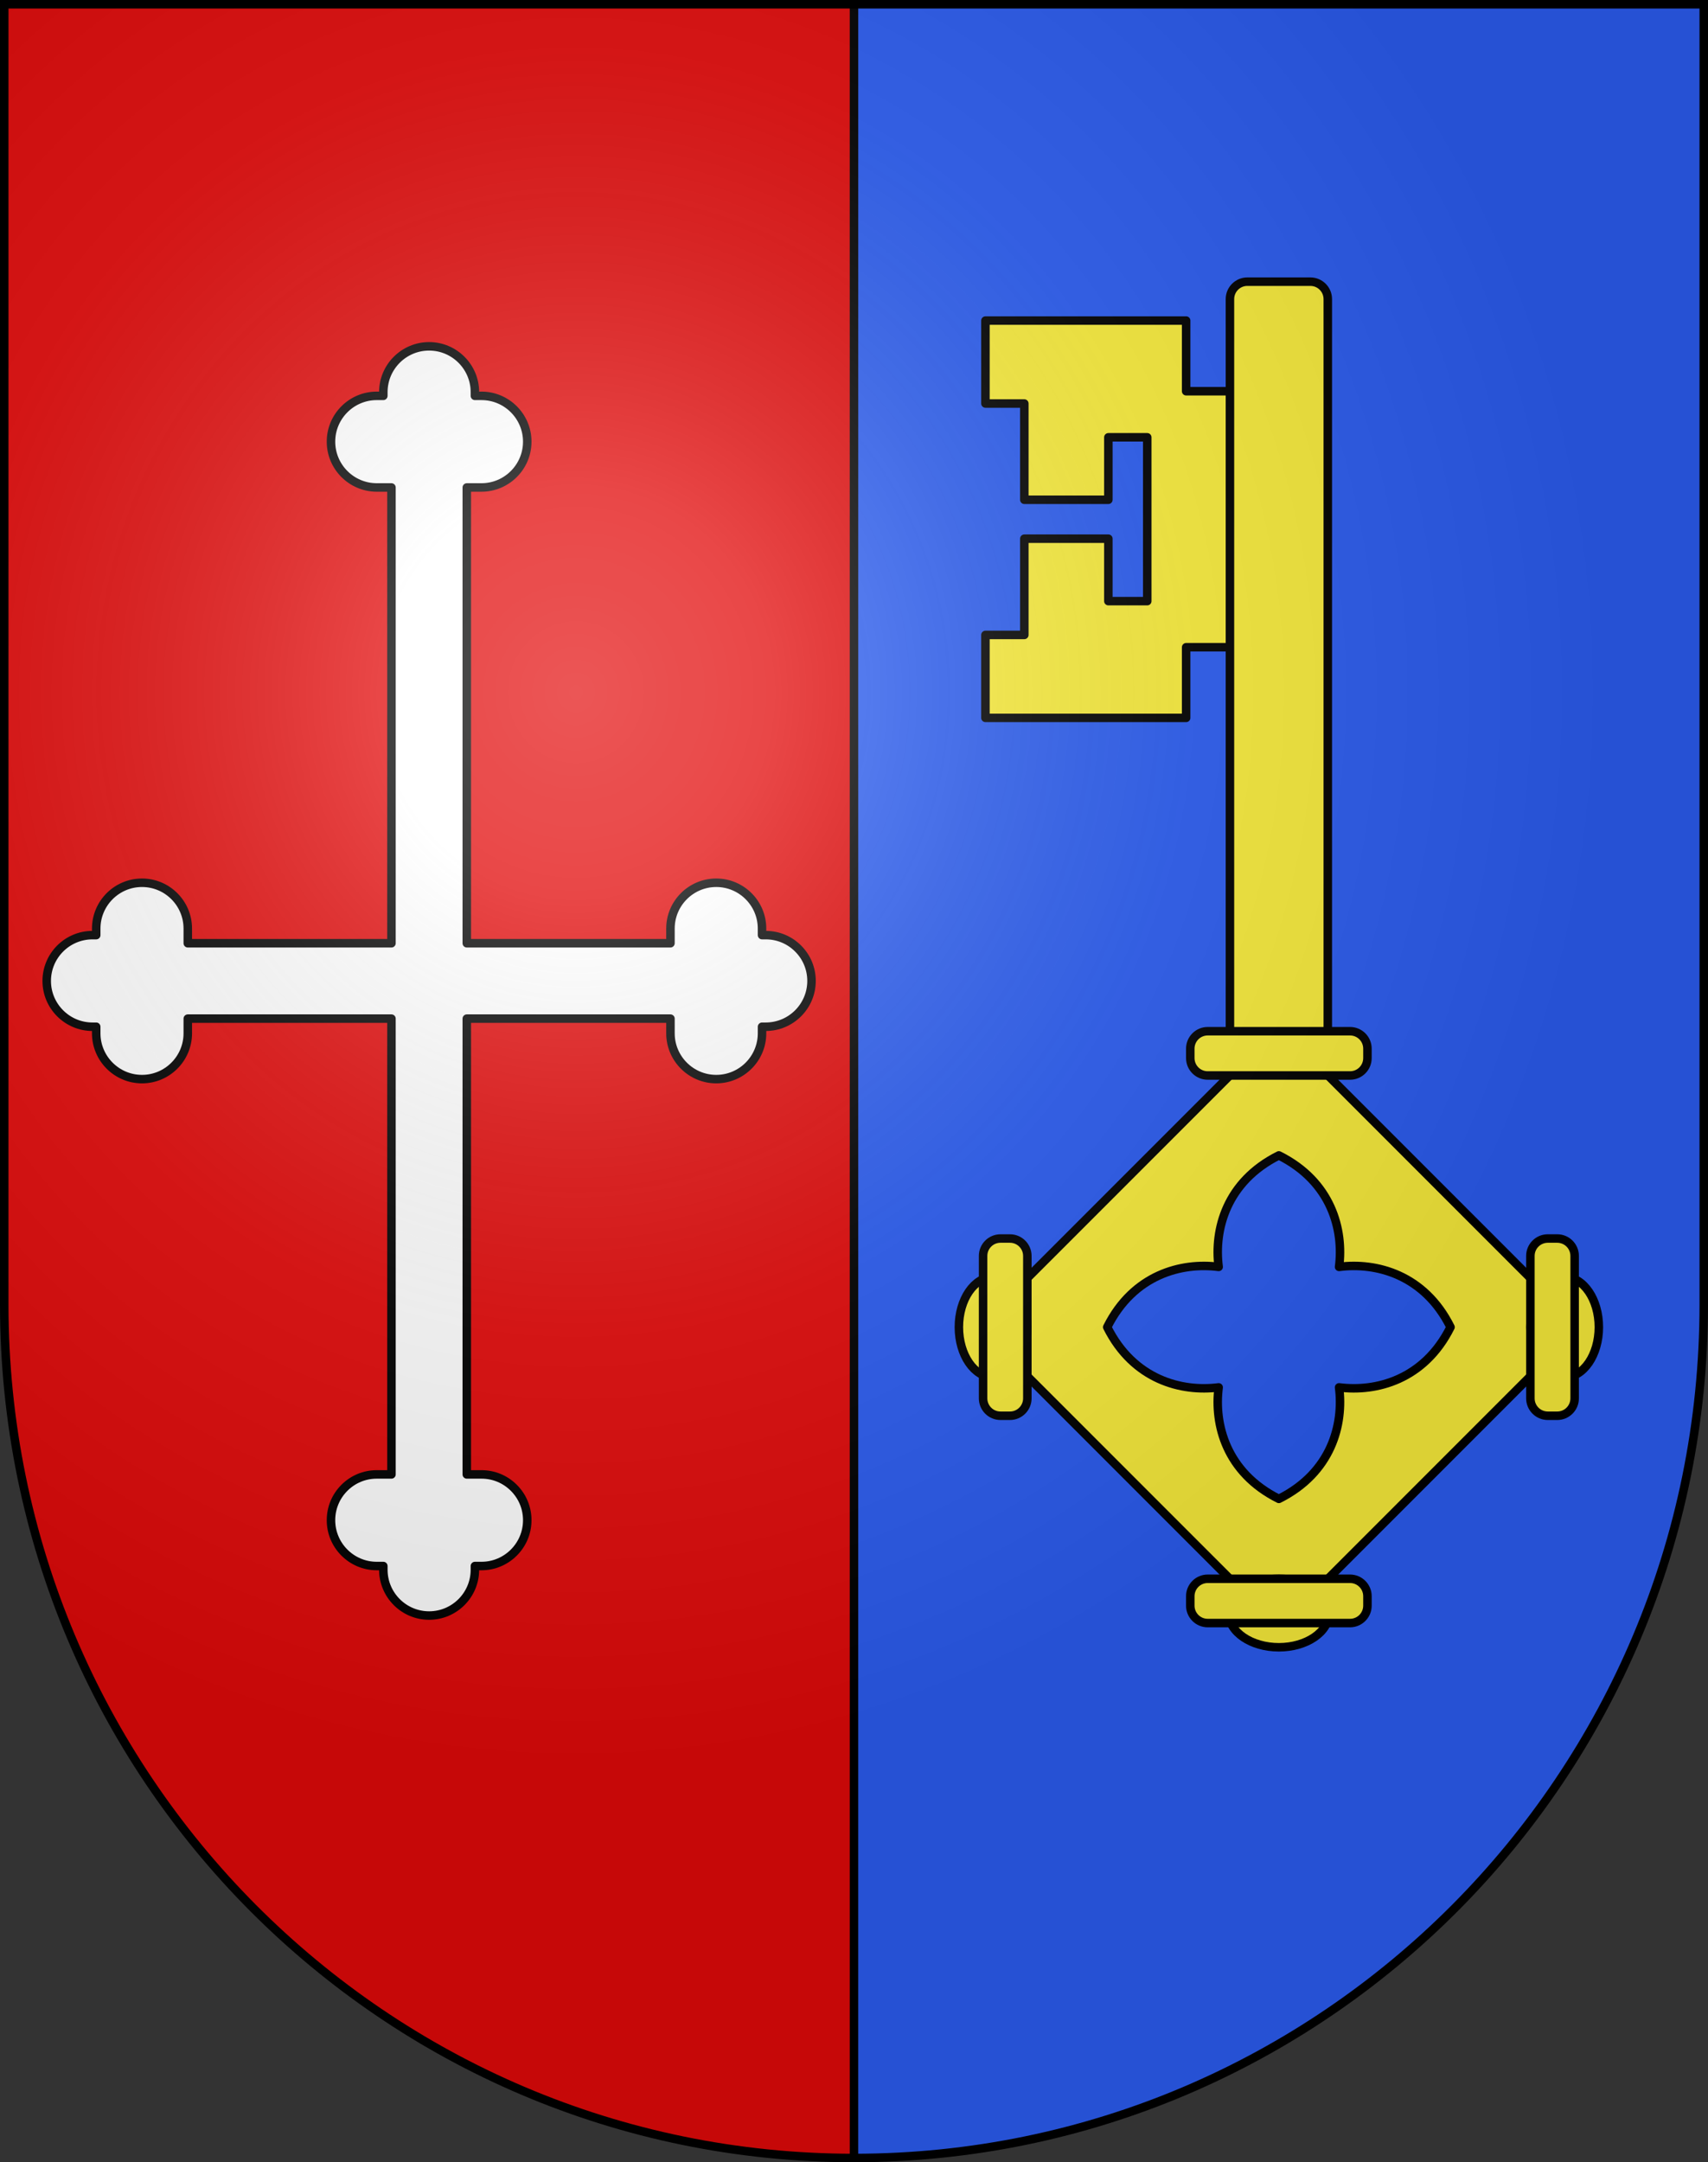<?xml version="1.0" encoding="UTF-8" standalone="no"?>
<svg
   xmlns:dc="http://purl.org/dc/elements/1.1/"
   xmlns:cc="http://creativecommons.org/ns#"
   xmlns:rdf="http://www.w3.org/1999/02/22-rdf-syntax-ns#"
   xmlns:svg="http://www.w3.org/2000/svg"
   xmlns="http://www.w3.org/2000/svg"
   xmlns:xlink="http://www.w3.org/1999/xlink"
   xmlns:sodipodi="http://sodipodi.sourceforge.net/DTD/sodipodi-0.dtd"
   xmlns:inkscape="http://www.inkscape.org/namespaces/inkscape"
   height="763"
   width="603"
   version="1.0"
   id="svg20"
   sodipodi:version="0.32"
   inkscape:version="0.46"
   sodipodi:docname="Lussy_sur_Morges-coat_of_arms.svg"
   sodipodi:docbase="C:\Documents and Settings\Steve\Bureau\Blason Villages Suisse pour Wikipédia (par Delta-9)"
   inkscape:output_extension="org.inkscape.output.svg.inkscape">
  <rect width="100%" height="100%" fill="#333333" stroke="none"/>
  <defs
     id="defs29"><inkscape:perspective
   sodipodi:type="inkscape:persp3d"
   inkscape:vp_x="0 : 381.5 : 1"
   inkscape:vp_y="0 : 1000 : 0"
   inkscape:vp_z="603 : 381.5 : 1"
   inkscape:persp3d-origin="301.5 : 254.33333 : 1"
   id="perspective28" />
<linearGradient
   id="linearGradient2893">
  <stop
     style="stop-color:#ffffff;stop-opacity:0.314;"
     offset="0"
     id="stop2895" />
  <stop
     id="stop2897"
     offset="0.19"
     style="stop-color:#ffffff;stop-opacity:0.251;" />
  <stop
     style="stop-color:#6b6b6b;stop-opacity:0.125;"
     offset="0.6"
     id="stop2901" />
  <stop
     style="stop-color:#000000;stop-opacity:0.125;"
     offset="1"
     id="stop2899" />
</linearGradient>
<linearGradient
   id="linearGradient2955">
  <stop
     style="stop-color:white;stop-opacity:0;"
     offset="0"
     id="stop2965" />
  <stop
     style="stop-color:black;stop-opacity:0.646;"
     offset="1"
     id="stop2959" />
</linearGradient>
<radialGradient
   inkscape:collect="always"
   xlink:href="#linearGradient2893"
   id="radialGradient3236"
   gradientUnits="userSpaceOnUse"
   gradientTransform="matrix(1.215,1.531577e-24,1.464684e-23,1.267,-839.192,-490.489)"
   cx="858.042"
   cy="579.933"
   fx="858.042"
   fy="579.933"
   r="300" />
<inkscape:perspective
   id="perspective2510"
   inkscape:persp3d-origin="297.63751 : 280.63 : 1"
   inkscape:vp_z="595.27502 : 420.94501 : 1"
   inkscape:vp_y="0 : 1000 : 0"
   inkscape:vp_x="0 : 420.94501 : 1"
   sodipodi:type="inkscape:persp3d" />

	
	
	

	
	

		
		
		
		
			
		
			
		
			
		
		
		
		
	</defs>
  <sodipodi:namedview
     inkscape:window-height="968"
     inkscape:window-width="1280"
     inkscape:pageshadow="2"
     inkscape:pageopacity="0.0"
     guidetolerance="10.0"
     gridtolerance="10.0"
     objecttolerance="10.0"
     borderopacity="1.0"
     bordercolor="#666666"
     pagecolor="#ffffff"
     id="base"
     inkscape:zoom="0.92652193"
     inkscape:cx="173.53758"
     inkscape:cy="399.00713"
     inkscape:window-x="1280"
     inkscape:window-y="22"
     inkscape:current-layer="layer2"
     showgrid="false"
     showguides="true"
     inkscape:guide-bbox="true">
    <sodipodi:guide
       orientation="horizontal"
       position="761.5"
       id="guide1885" />
    <sodipodi:guide
       orientation="vertical"
       position="1.5"
       id="guide1887" />
    <sodipodi:guide
       orientation="horizontal"
       position="1.5"
       id="guide1889" />
    <sodipodi:guide
       orientation="vertical"
       position="601.5"
       id="guide1891" />
    <sodipodi:guide
       orientation="vertical"
       position="301.501"
       id="guide1893" />
  </sodipodi:namedview>
  <desc
     id="desc22">Coat of Arms of Canton of Freiburg (Fribourg)</desc>
  <g
     inkscape:groupmode="layer"
     id="layer1"
     inkscape:label="Fond écu"
     style="opacity:1"
     sodipodi:insensitive="true">
    <path
       d="M 1.5,1.499 L 1.5,460.369 C 1.5,626.68 135.814,761.5 301.5,761.5 C 467.188,761.5 601.5,626.68 601.5,460.369 L 601.5,1.499 L 1.5,1.499 z"
       id="path2507"
       style="opacity:1;fill:#2b5df2" />
    <path
       d="M 1.5,1.499 L 1.5,460.369 C 1.5,626.68 135.814,761.5 301.5,761.5 L 301.5,1.5 L 1.5,1.5 L 1.5,1.499 z"
       id="path2483"
       style="opacity:1;fill:#e20909" />
  </g>
  <g
     inkscape:groupmode="layer"
     id="layer2"
     inkscape:label="Meubles"
     style="opacity:1"
     sodipodi:insensitive="true">
    <g
       id="g2590">
      <path
         style="fill:#ffffff;stroke:#000000;stroke-width:3;stroke-linecap:round;stroke-linejoin:round"
         id="path2627"
         d="M 281.77,334.718 C 278.717,331.665 274.657,329.983 270.34,329.983 C 270.34,329.983 269.539,329.983 269.029,329.983 C 269.029,328.88 269.029,327.666 269.029,327.666 C 269.029,318.752 261.778,311.503 252.866,311.503 C 243.953,311.503 236.701,318.754 236.701,327.666 C 236.701,327.666 236.701,330.338 236.701,332.85 C 230.413,332.85 171.085,332.85 164.799,332.85 C 164.799,326.561 164.799,178.301 164.799,172.015 C 167.309,172.015 169.98,172.015 169.98,172.015 C 178.896,172.015 186.145,164.763 186.145,155.85 C 186.145,146.937 178.894,139.686 169.98,139.686 C 169.98,139.686 168.765,139.686 167.663,139.686 C 167.663,139.176 167.663,138.376 167.663,138.376 C 167.663,129.462 160.412,122.211 151.498,122.211 C 142.586,122.211 135.335,129.463 135.335,138.376 C 135.335,138.376 135.335,139.175 135.335,139.686 C 134.232,139.686 133.017,139.686 133.017,139.686 C 124.104,139.686 116.853,146.938 116.853,155.85 C 116.853,164.763 124.104,172.015 133.017,172.015 C 133.017,172.015 135.689,172.015 138.201,172.015 C 138.201,178.303 138.201,326.562 138.201,332.85 C 131.913,332.85 72.585,332.85 66.297,332.85 C 66.297,330.338 66.297,327.666 66.297,327.666 C 66.297,318.752 59.046,311.503 50.134,311.503 C 41.221,311.503 33.969,318.754 33.969,327.666 C 33.969,327.666 33.969,328.881 33.969,329.983 C 33.459,329.983 32.66,329.983 32.66,329.983 C 23.745,329.983 16.494,337.234 16.494,346.147 C 16.494,355.061 23.745,362.313 32.66,362.313 C 32.66,362.313 33.458,362.313 33.969,362.313 C 33.969,363.415 33.969,364.629 33.969,364.629 C 33.969,373.542 41.221,380.794 50.134,380.794 C 59.046,380.794 66.297,373.543 66.297,364.629 C 66.297,364.629 66.297,361.958 66.297,359.448 C 72.585,359.448 131.913,359.448 138.201,359.448 C 138.201,365.735 138.201,513.996 138.201,520.284 C 135.692,520.284 133.017,520.284 133.017,520.284 C 128.7,520.284 124.642,521.965 121.586,525.016 C 118.535,528.071 116.853,532.13 116.853,536.449 C 116.853,545.362 124.104,552.612 133.017,552.612 C 133.017,552.612 134.231,552.612 135.335,552.612 C 135.335,553.121 135.335,553.923 135.335,553.923 C 135.335,562.835 142.586,570.086 151.498,570.086 C 160.412,570.086 167.663,562.835 167.663,553.923 C 167.663,553.923 167.663,553.124 167.663,552.612 C 168.765,552.612 169.98,552.612 169.98,552.612 C 178.896,552.612 186.145,545.36 186.145,536.449 C 186.145,532.131 184.464,528.071 181.41,525.016 C 178.358,521.964 174.299,520.284 169.981,520.284 C 169.981,520.284 167.31,520.284 164.798,520.284 C 164.798,513.994 164.798,365.734 164.798,359.448 C 171.086,359.448 230.414,359.448 236.702,359.448 C 236.702,361.958 236.702,364.629 236.702,364.629 C 236.702,373.542 243.953,380.794 252.865,380.794 C 261.779,380.794 269.03,373.543 269.03,364.629 C 269.03,364.629 269.03,363.415 269.03,362.313 C 269.54,362.313 270.338,362.313 270.338,362.313 C 279.252,362.313 286.503,355.061 286.503,346.147 L 286.503,346.146 C 286.503,341.831 284.824,337.771 281.77,334.718 z" />
    </g>
    <line
       y2="1.499"
       x2="301.497"
       y1="761.497"
       x1="301.497"
       id="line2487"
       style="fill:none;stroke:#000000;stroke-width:3" />
    <g
       id="g2578">
      <polygon
         transform="translate(-4.1e-2,-4.7003e-2)"
         id="polygon2485"
         points="418.802,138.104 418.802,113.172 347.945,113.172 347.945,142.44 361.674,142.44 361.674,176.406 391.343,176.406 391.343,154.363 405.072,154.363 405.072,212.177 391.343,212.177 391.343,190.136 361.674,190.136 361.674,224.1 347.945,224.1 347.945,253.369 418.802,253.369 418.802,228.438 442.071,228.438 442.071,138.104 418.802,138.104 "
         style="fill:#fcef3c;stroke:#000000;stroke-width:3;stroke-linecap:round;stroke-linejoin:round" />
      <path
         id="path2487"
         d="M 451.497,362.184 L 345.366,468.315 L 451.497,574.444 L 557.628,468.315 L 451.497,362.184 z M 472.752,489.571 C 474.44,502.637 470.102,519.648 451.497,528.919 C 432.893,519.648 428.554,502.638 430.242,489.571 C 417.175,491.257 400.162,486.921 390.895,468.315 C 400.162,449.709 417.174,445.371 430.242,447.058 C 428.554,433.992 432.892,416.978 451.497,407.711 C 470.101,416.978 474.44,433.991 472.752,447.058 C 485.819,445.37 502.832,449.708 512.1,468.315 C 502.832,486.92 485.819,491.256 472.752,489.571 z"
         style="fill:#fcef3c;stroke:#000000;stroke-width:3;stroke-linecap:round;stroke-linejoin:round" />
      <path
         id="path2489"
         d="M 468.769,373.117 L 468.769,105.54 C 468.769,102.146 466.017,99.394 462.624,99.394 L 440.37,99.394 C 436.977,99.394 434.225,102.145 434.225,105.54 L 434.225,373.117 L 468.769,373.117 z"
         style="fill:#fcef3c;stroke:#000000;stroke-width:3;stroke-linecap:round;stroke-linejoin:round" />
      <ellipse
         transform="translate(-4.1e-2,-4.7003e-2)"
         id="ellipse2491"
         ry="17.706"
         rx="12.085"
         cy="468.362"
         cx="350.654"
         sodipodi:cx="350.65399"
         sodipodi:cy="468.362"
         sodipodi:rx="12.085"
         sodipodi:ry="17.705999"
         style="fill:#fcef3c;stroke:#000000;stroke-width:3;stroke-linecap:round;stroke-linejoin:round" />
      <ellipse
         transform="translate(-4.1e-2,-4.7003e-2)"
         id="ellipse2493"
         ry="17.706"
         rx="12.084"
         cy="468.362"
         cx="552.422"
         sodipodi:cx="552.422"
         sodipodi:cy="468.362"
         sodipodi:rx="12.084"
         sodipodi:ry="17.705999"
         style="fill:#fcef3c;stroke:#000000;stroke-width:3;stroke-linecap:round;stroke-linejoin:round" />
      <ellipse
         transform="translate(-4.1e-2,-4.7003e-2)"
         id="ellipse2495"
         ry="12.086"
         rx="17.704"
         cy="569.246"
         cx="451.538"
         sodipodi:cx="451.53799"
         sodipodi:cy="569.24597"
         sodipodi:rx="17.704"
         sodipodi:ry="12.086"
         style="fill:#fcef3c;stroke:#000000;stroke-width:3;stroke-linecap:round;stroke-linejoin:round" />
      <path
         id="path2497"
         d="M 482.77,370.036 C 482.77,366.641 480.019,363.89 476.625,363.89 L 426.369,363.89 C 422.975,363.89 420.224,366.641 420.224,370.036 L 420.224,373.371 C 420.224,376.765 422.975,379.516 426.369,379.516 L 476.625,379.516 C 480.019,379.516 482.77,376.765 482.77,373.371 L 482.77,370.036 L 482.77,370.036 z"
         style="fill:#fcef3c;stroke:#000000;stroke-width:3;stroke-linecap:round;stroke-linejoin:round" />
      <path
         id="path2499"
         d="M 482.77,566.593 C 482.77,569.988 480.019,572.738 476.625,572.738 L 426.369,572.738 C 422.975,572.738 420.224,569.988 420.224,566.593 L 420.224,563.258 C 420.224,559.864 422.975,557.112 426.369,557.112 L 476.625,557.112 C 480.019,557.112 482.77,559.864 482.77,563.258 L 482.77,566.593 L 482.77,566.593 z"
         style="fill:#fcef3c;stroke:#000000;stroke-width:3;stroke-linecap:round;stroke-linejoin:round" />
      <path
         id="path2501"
         d="M 353.219,437.04 C 349.824,437.04 347.073,439.791 347.073,443.186 L 347.073,493.442 C 347.073,496.836 349.824,499.587 353.219,499.587 L 356.553,499.587 C 359.949,499.587 362.699,496.836 362.699,493.442 L 362.699,443.186 C 362.699,439.791 359.949,437.04 356.553,437.04 L 353.219,437.04 L 353.219,437.04 z"
         style="fill:#fcef3c;stroke:#000000;stroke-width:3;stroke-linecap:round;stroke-linejoin:round" />
      <path
         id="path2503"
         d="M 549.776,437.04 C 553.17,437.04 555.921,439.791 555.921,443.186 L 555.921,493.442 C 555.921,496.836 553.17,499.587 549.776,499.587 L 546.442,499.587 C 543.046,499.587 540.296,496.836 540.296,493.442 L 540.296,443.186 C 540.296,439.791 543.045,437.04 546.442,437.04 L 549.776,437.04 L 549.776,437.04 z"
         style="fill:#fcef3c;stroke:#000000;stroke-width:3;stroke-linecap:round;stroke-linejoin:round" />
    </g>
  </g>
  <g
     inkscape:groupmode="layer"
     id="layer3"
     inkscape:label="Reflet final"
     style="display:inline"
     sodipodi:insensitive="true">
    <path
       style="fill:url(#radialGradient3236);fill-opacity:1"
       d="M 1.5,1.5 L 1.5,460.368 C 1.5,626.679 135.815,761.5 301.5,761.5 C 467.185,761.5 601.5,626.679 601.5,460.368 L 601.5,1.5 L 1.5,1.5 z "
       id="path2346" />
  </g>
  <g
     inkscape:groupmode="layer"
     id="layer4"
     inkscape:label="Contour final"
     style="display:inline"
     sodipodi:insensitive="true">
    <path
       style="fill:none;fill-opacity:1;stroke:#000000;stroke-width:3;stroke-miterlimit:4;stroke-dasharray:none;stroke-opacity:1"
       d="M 1.5,1.5 L 1.5,460.368 C 1.5,626.679 135.815,761.5 301.5,761.5 C 467.185,761.5 601.5,626.679 601.5,460.368 L 601.5,1.5 L 1.5,1.5 z "
       id="path3239" />
  </g>
</svg>
